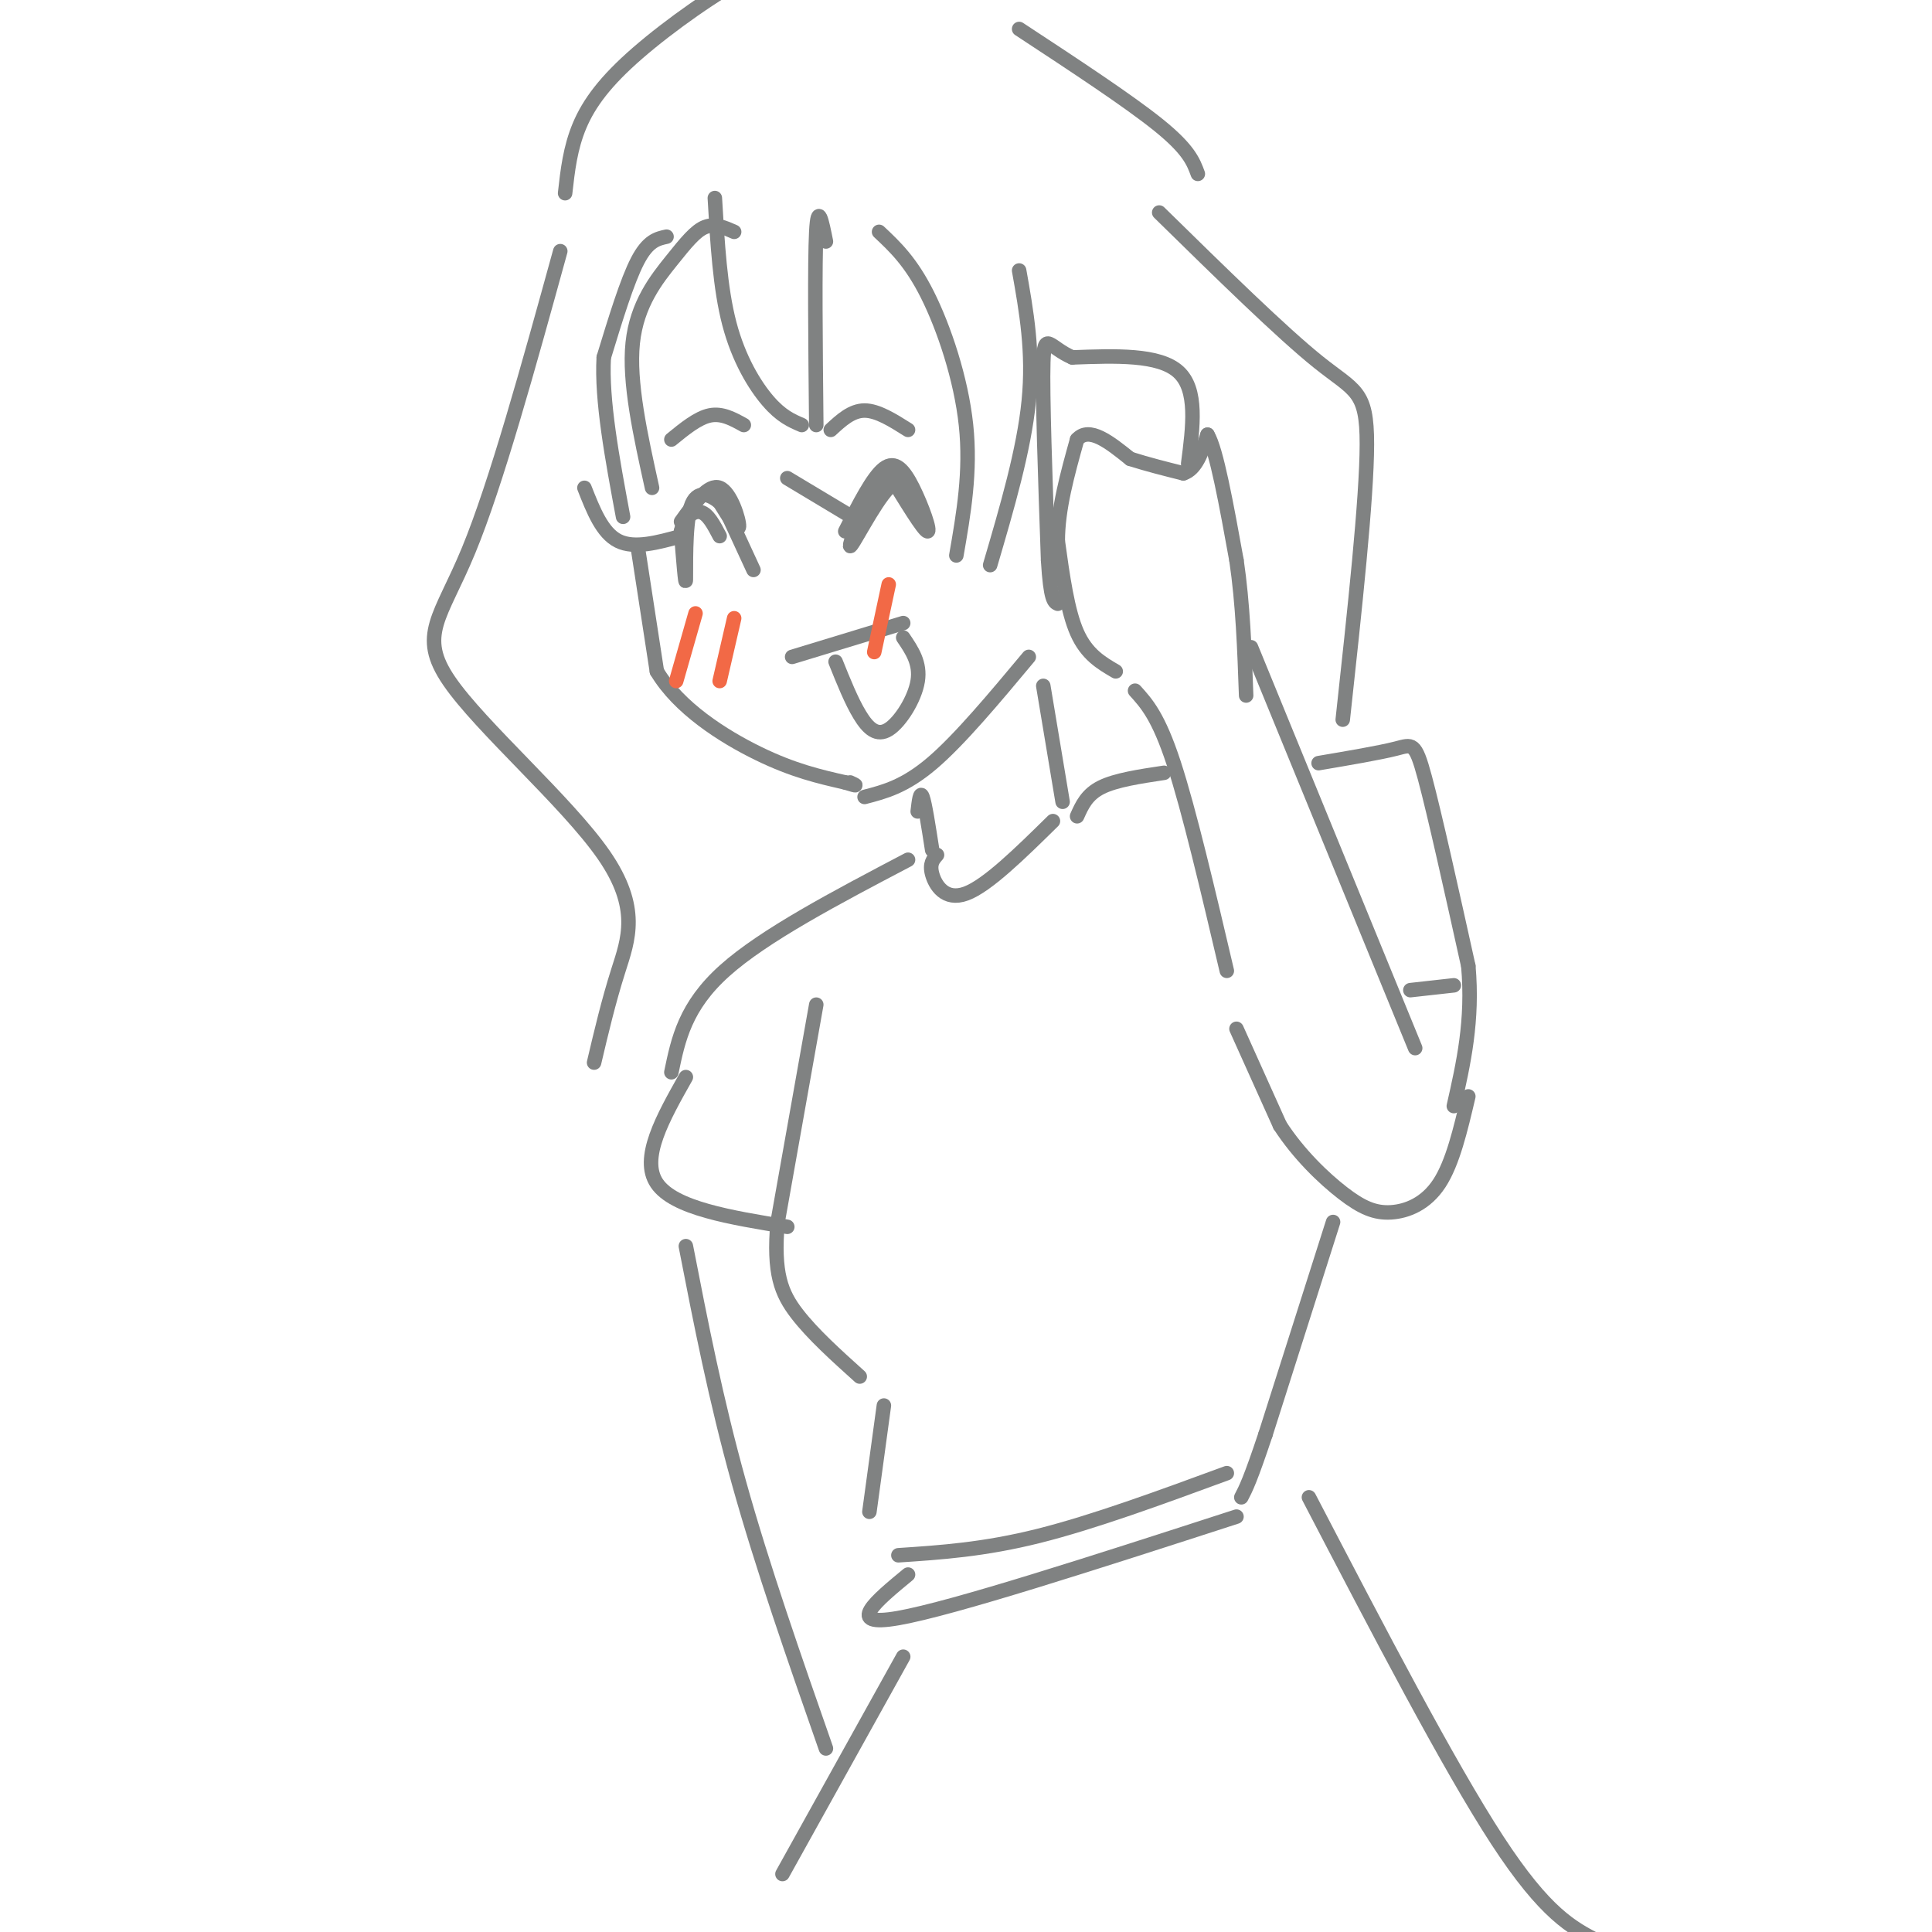 <svg viewBox='0 0 400 400' version='1.1' xmlns='http://www.w3.org/2000/svg' xmlns:xlink='http://www.w3.org/1999/xlink'><g fill='none' stroke='rgb(128,130,130)' stroke-width='3' stroke-linecap='round' stroke-linejoin='round'><path d='M138,49c-1.917,0.417 -3.833,0.833 -6,5c-2.167,4.167 -4.583,12.083 -7,20'/><path d='M125,74c-0.500,8.833 1.750,20.917 4,33'/><path d='M132,113c0.000,0.000 4.000,26.000 4,26'/><path d='M136,139c4.489,7.556 13.711,13.444 21,17c7.289,3.556 12.644,4.778 18,6'/><path d='M175,162c3.167,1.000 2.083,0.500 1,0'/><path d='M179,165c4.167,-1.083 8.333,-2.167 14,-7c5.667,-4.833 12.833,-13.417 20,-22'/><path d='M190,168c0.250,-2.167 0.500,-4.333 1,-3c0.500,1.333 1.250,6.167 2,11'/><path d='M231,139c-3.000,-1.750 -6.000,-3.500 -8,-8c-2.000,-4.500 -3.000,-11.750 -4,-19'/><path d='M219,112c0.000,-6.667 2.000,-13.833 4,-21'/><path d='M223,91c2.500,-2.833 6.750,0.583 11,4'/><path d='M234,95c3.667,1.167 7.333,2.083 11,3'/><path d='M245,98c2.667,-0.833 3.833,-4.417 5,-8'/><path d='M250,90c1.833,3.000 3.917,14.500 6,26'/><path d='M256,116c1.333,9.000 1.667,18.500 2,28'/><path d='M235,143c2.417,2.667 4.833,5.333 8,15c3.167,9.667 7.083,26.333 11,43'/><path d='M259,134c0.000,0.000 34.000,83.000 34,83'/><path d='M246,96c1.000,-7.667 2.000,-15.333 -2,-19c-4.000,-3.667 -13.000,-3.333 -22,-3'/><path d='M222,74c-4.800,-2.067 -5.800,-5.733 -6,1c-0.200,6.733 0.400,23.867 1,41'/><path d='M217,116c0.500,8.333 1.250,8.667 2,9'/><path d='M141,108c2.844,-3.956 5.689,-7.911 8,-7c2.311,0.911 4.089,6.689 4,8c-0.089,1.311 -2.044,-1.844 -4,-5'/><path d='M149,104c-1.929,-1.560 -4.750,-2.958 -6,1c-1.250,3.958 -0.929,13.274 -1,15c-0.071,1.726 -0.536,-4.137 -1,-10'/><path d='M141,110c0.556,-2.667 2.444,-4.333 4,-4c1.556,0.333 2.778,2.667 4,5'/><path d='M175,110c2.839,-5.607 5.679,-11.214 8,-13c2.321,-1.786 4.125,0.250 6,4c1.875,3.750 3.821,9.214 3,9c-0.821,-0.214 -4.411,-6.107 -8,-12'/><path d='M184,98c-3.452,2.298 -8.083,14.042 -8,15c0.083,0.958 4.881,-8.869 8,-12c3.119,-3.131 4.560,0.435 6,4'/><path d='M150,105c0.000,0.000 6.000,13.000 6,13'/><path d='M141,111c-4.833,1.333 -9.667,2.667 -13,1c-3.333,-1.667 -5.167,-6.333 -7,-11'/><path d='M178,108c0.000,0.000 -15.000,-9.000 -15,-9'/><path d='M164,136c0.000,0.000 23.000,-7.000 23,-7'/><path d='M173,137c1.631,4.065 3.262,8.131 5,11c1.738,2.869 3.583,4.542 6,3c2.417,-1.542 5.405,-6.298 6,-10c0.595,-3.702 -1.202,-6.351 -3,-9'/><path d='M139,91c2.750,-2.250 5.500,-4.500 8,-5c2.500,-0.500 4.750,0.750 7,2'/><path d='M172,89c2.167,-2.000 4.333,-4.000 7,-4c2.667,0.000 5.833,2.000 9,4'/><path d='M216,142c0.000,0.000 4.000,24.000 4,24'/><path d='M223,169c1.000,-2.250 2.000,-4.500 5,-6c3.000,-1.500 8.000,-2.250 13,-3'/><path d='M273,158c6.289,-1.067 12.578,-2.133 16,-3c3.422,-0.867 3.978,-1.533 6,6c2.022,7.533 5.511,23.267 9,39'/><path d='M304,200c1.000,11.333 -1.000,20.167 -3,29'/><path d='M256,213c0.000,0.000 9.000,20.000 9,20'/><path d='M265,233c3.871,5.984 9.048,10.944 13,14c3.952,3.056 6.679,4.207 10,4c3.321,-0.207 7.234,-1.774 10,-6c2.766,-4.226 4.383,-11.113 6,-18'/><path d='M188,178c-14.917,7.833 -29.833,15.667 -38,23c-8.167,7.333 -9.583,14.167 -11,21'/><path d='M169,208c0.000,0.000 -8.000,45.000 -8,45'/><path d='M161,253c-0.933,10.644 0.733,14.756 4,19c3.267,4.244 8.133,8.622 13,13'/><path d='M148,41c0.533,9.311 1.067,18.622 3,26c1.933,7.378 5.267,12.822 8,16c2.733,3.178 4.867,4.089 7,5'/><path d='M171,50c-0.833,-4.167 -1.667,-8.333 -2,-2c-0.333,6.333 -0.167,23.167 0,40'/><path d='M182,48c3.289,3.089 6.578,6.178 10,13c3.422,6.822 6.978,17.378 8,27c1.022,9.622 -0.489,18.311 -2,27'/><path d='M211,56c1.500,8.417 3.000,16.833 2,27c-1.000,10.167 -4.500,22.083 -8,34'/><path d='M152,48c-2.006,-0.887 -4.012,-1.774 -6,-1c-1.988,0.774 -3.958,3.208 -7,7c-3.042,3.792 -7.155,8.940 -8,17c-0.845,8.060 1.577,19.030 4,30'/><path d='M240,44c12.711,12.467 25.422,24.933 33,31c7.578,6.067 10.022,5.733 10,17c-0.022,11.267 -2.511,34.133 -5,57'/><path d='M116,52c-6.640,24.077 -13.279,48.153 -19,62c-5.721,13.847 -10.523,17.464 -4,27c6.523,9.536 24.372,24.990 32,36c7.628,11.010 5.037,17.574 3,24c-2.037,6.426 -3.518,12.713 -5,19'/><path d='M117,40c0.524,-4.685 1.048,-9.369 3,-14c1.952,-4.631 5.333,-9.208 12,-15c6.667,-5.792 16.619,-12.798 23,-16c6.381,-3.202 9.190,-2.601 12,-2'/><path d='M211,6c11.417,7.500 22.833,15.000 29,20c6.167,5.000 7.083,7.500 8,10'/><path d='M276,253c0.000,0.000 -14.000,44.000 -14,44'/><path d='M262,297c-3.167,9.500 -4.083,11.250 -5,13'/><path d='M183,291c0.000,0.000 -3.000,22.000 -3,22'/><path d='M186,322c8.833,-0.583 17.667,-1.167 29,-4c11.333,-2.833 25.167,-7.917 39,-13'/><path d='M188,326c-6.667,5.500 -13.333,11.000 -2,9c11.333,-2.000 40.667,-11.500 70,-21'/><path d='M271,310c14.500,27.833 29.000,55.667 39,71c10.000,15.333 15.500,18.167 21,21'/><path d='M187,343c0.000,0.000 -25.000,45.000 -25,45'/><path d='M194,177c-0.800,0.911 -1.600,1.822 -1,4c0.600,2.178 2.600,5.622 7,4c4.400,-1.622 11.200,-8.311 18,-15'/><path d='M142,223c-4.750,8.417 -9.500,16.833 -6,22c3.500,5.167 15.250,7.083 27,9'/><path d='M292,205c0.000,0.000 9.000,-1.000 9,-1'/><path d='M142,258c3.083,15.833 6.167,31.667 11,49c4.833,17.333 11.417,36.167 18,55'/></g>
<g fill='none' stroke='rgb(242,105,70)' stroke-width='3' stroke-linecap='round' stroke-linejoin='round'><path d='M144,127c0.000,0.000 -4.000,14.000 -4,14'/><path d='M152,128c0.000,0.000 -3.000,13.000 -3,13'/><path d='M184,121c0.000,0.000 -3.000,14.000 -3,14'/></g>
</svg>